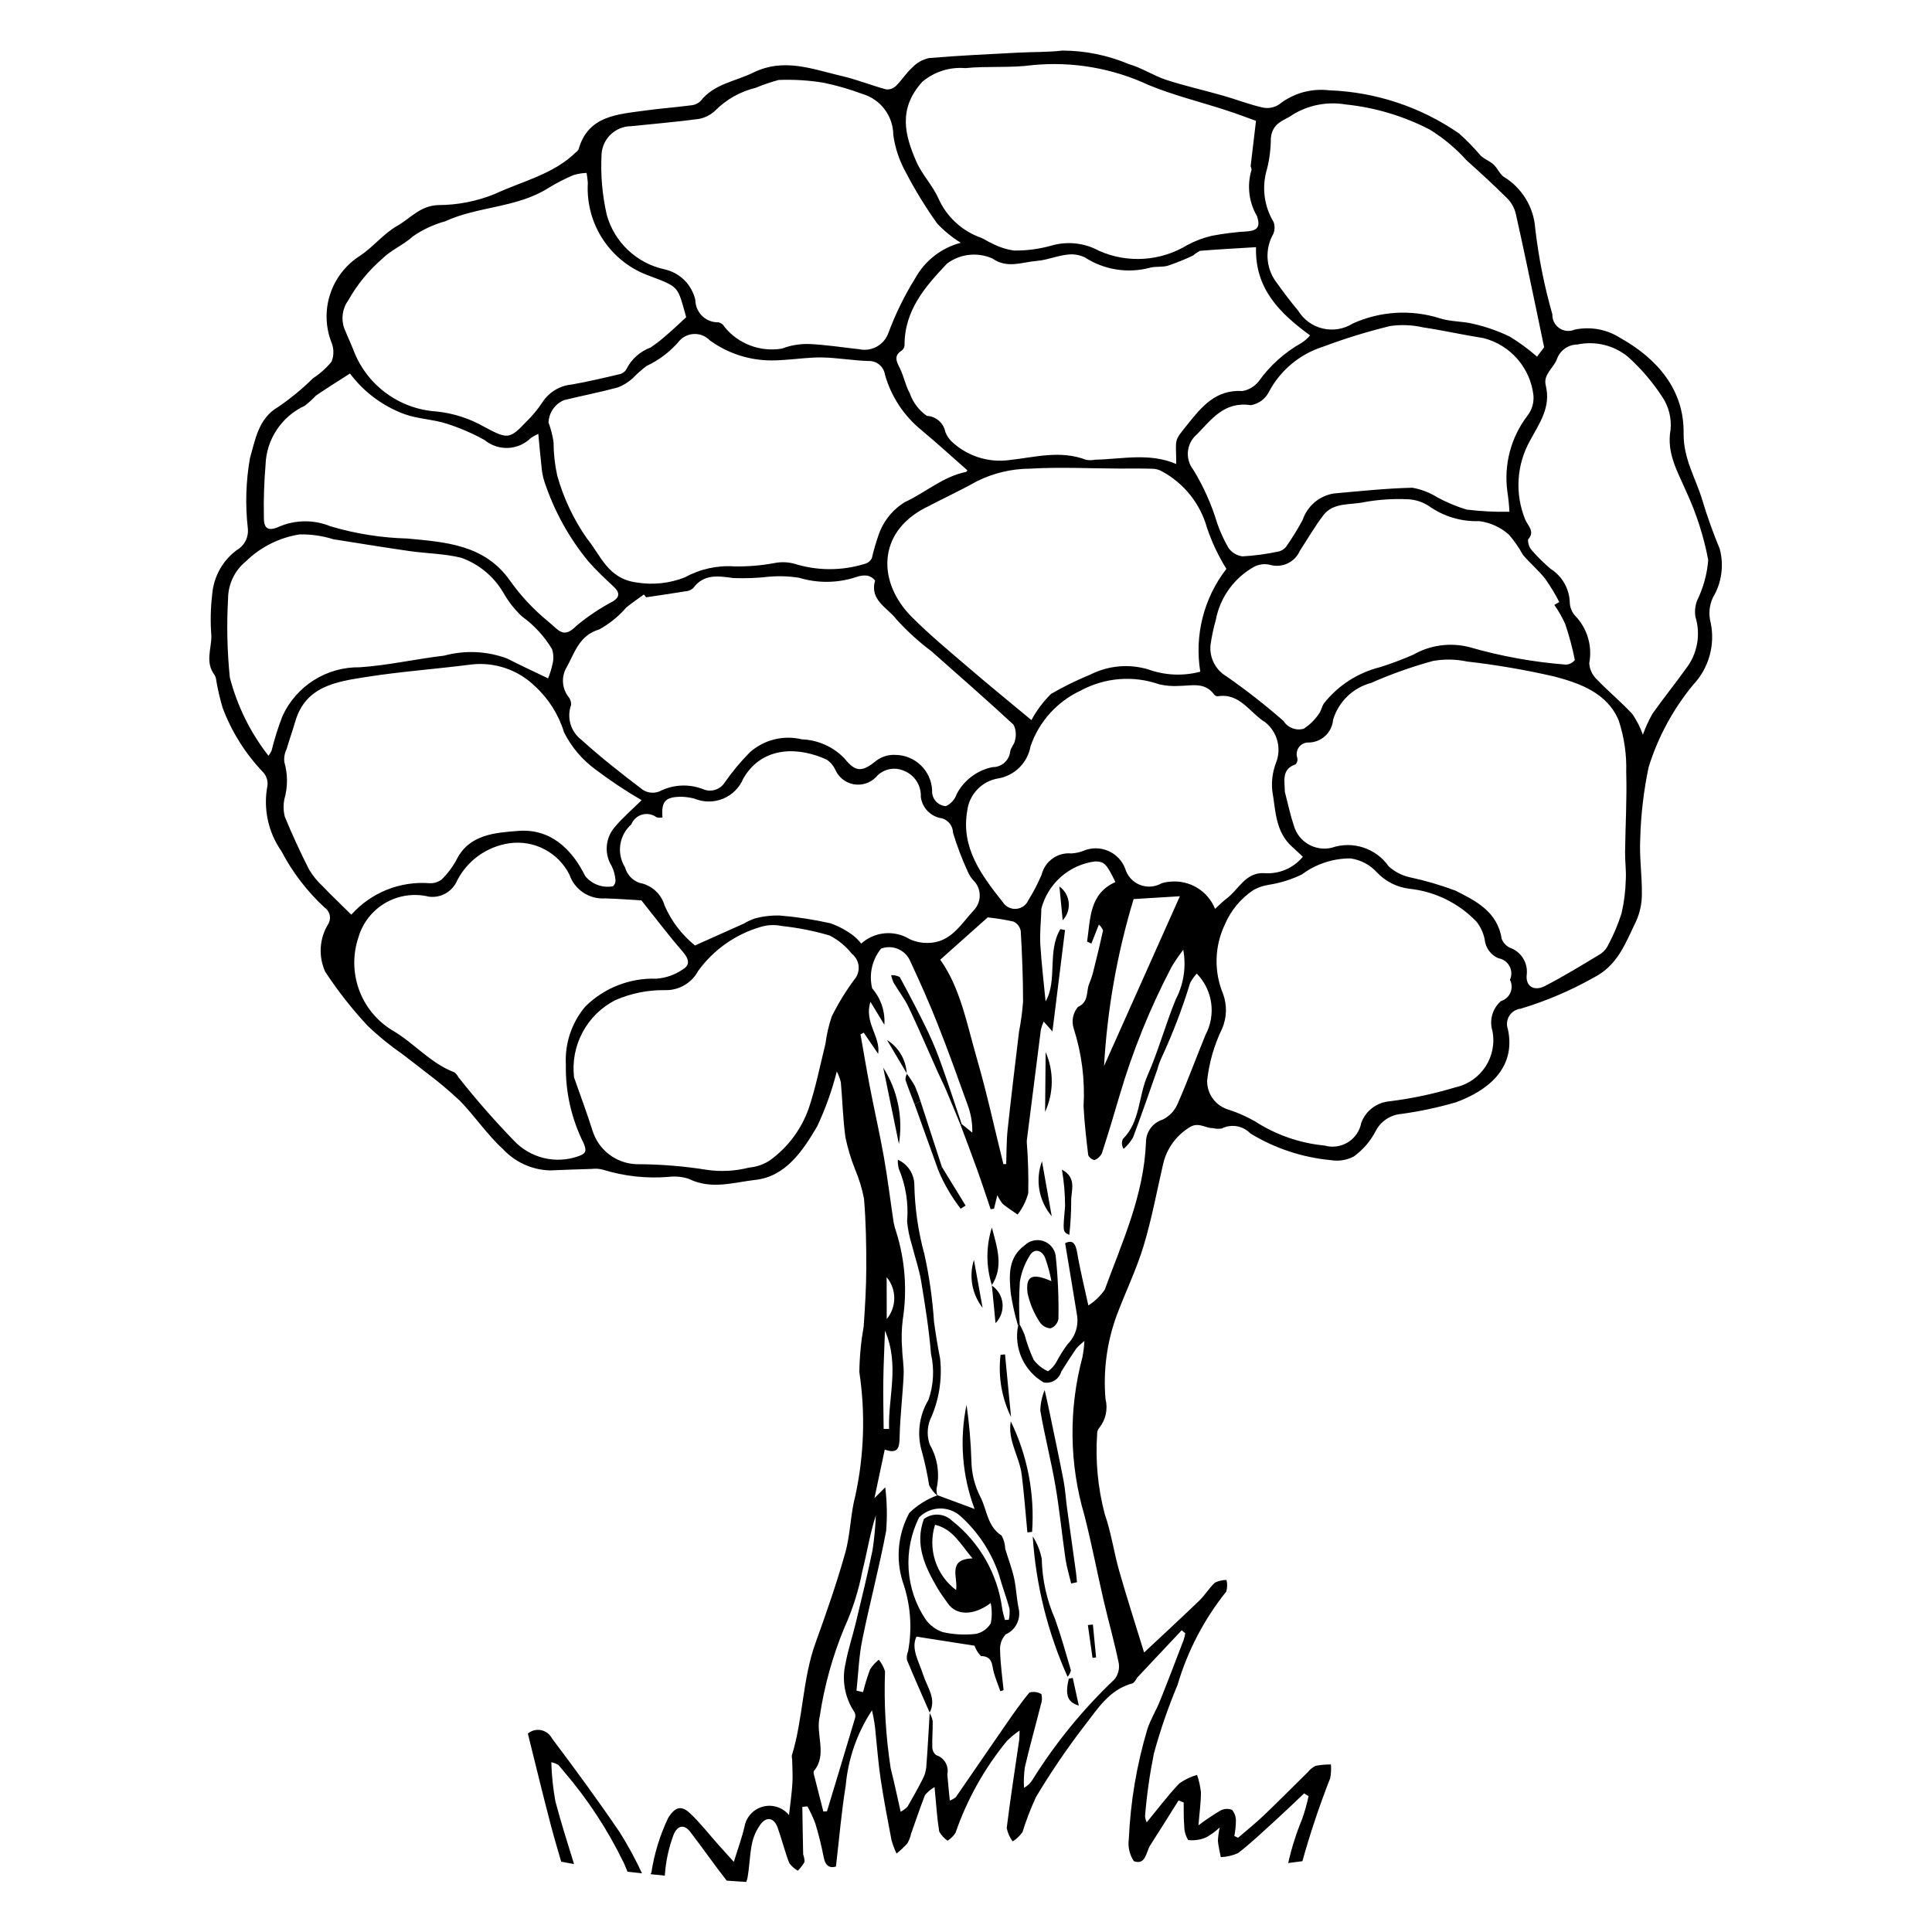 <?xml version="1.0" encoding="UTF-8"?>
<!-- The Best Svg Icon site in the world: iconSvg.co, Visit us! https://iconsvg.co -->
<svg fill="#000000" width="800px" height="800px" version="1.1" viewBox="144 144 512 512" xmlns="http://www.w3.org/2000/svg">
 <g>
  <path d="m291.2 621.43c-0.637-3.441-1.004-6.93-1.094-10.426 0.629 0.148 1.238 0.379 1.812 0.684 0.562 0.566 1.027 1.227 1.559 1.828v-0.004c6.234 7.269 11.516 15.309 15.707 23.922 0.422 0.84 0.742 1.73 1.109 2.594 1.273 0.156 2.559 0.285 3.84 0.426h0.004c-1.727-3.734-3.691-7.359-5.883-10.844-5.758-8.477-11.828-16.758-18-24.953-0.586-1.117-1.645-1.906-2.883-2.148-1.238-0.242-2.519 0.09-3.484 0.902 2.012 8.062 3.969 16.215 6.102 24.328 0.848 3.223 1.797 6.426 2.738 9.625 1.141 0.203 2.254 0.449 3.402 0.637-1.711-5.504-3.453-11.008-4.93-16.57z"/>
  <path d="m230.08 384.55c1.402 0.988 1.789 2.898 0.883 4.356-2.34 3.824-2.625 8.562-0.766 12.645 3.328 5.051 7.07 9.82 11.188 14.25 2.914 2.789 6.043 5.34 9.363 7.633 1.945 1.539 3.957 2.996 5.887 4.559 3.246 2.41 6.348 5.004 9.289 7.773 3.977 4.09 7.191 8.965 11.387 12.777v0.004c3.227 3.465 7.703 5.488 12.434 5.625 3.684-0.148 7.371-0.293 11.059-0.395 1.004-0.125 2.019-0.055 2.996 0.207 5.613 1.738 11.508 2.383 17.367 1.906 1.797-0.223 3.625-0.051 5.352 0.504 5.977 2.981 11.965 0.926 17.637 0.293 8.121-0.902 12.602-7.754 16.387-14.152v-0.004c2.207-4.684 3.953-9.57 5.215-14.59 0.477 0.914 0.84 1.883 1.074 2.883 0.445 4.871 0.547 9.77 1.219 14.609 0.594 2.816 1.422 5.578 2.473 8.262 1.094 2.555 1.914 5.219 2.445 7.949 0.516 6.106 0.621 12.242 0.605 18.352-0.012 5.184-0.332 10.363-0.691 15.527v0.004c-0.707 3.992-1.09 8.031-1.148 12.086 1.629 10.871 1.273 21.949-1.043 32.699-1.328 4.945-1.309 10.297-2.695 15.219-2.266 8.051-5.016 15.961-7.859 23.812-3.496 9.645-3.281 20.16-6.301 29.898h0.004c-0.016 0.336 0.016 0.676 0.09 1.004 0.039 2.117 0.195 4.246 0.066 6.348-0.168 2.703-0.562 5.383-0.902 8.43l0.004 0.004c-1.645-2.027-4.316-2.91-6.848-2.269-2.527 0.641-4.453 2.695-4.934 5.258-0.656 2.898-1.703 5.691-2.84 9.402-1.758-1.949-2.934-3.238-4.094-4.539-2.516-2.816-4.84-5.836-7.586-8.402-2.41-2.25-4.055-1.395-5.734 1.309-2.172 4.574-3.668 9.438-4.434 14.445-0.059 0.156-0.133 0.309-0.211 0.453 1.254 0.133 2.512 0.254 3.769 0.379 0.234-3.66 1-7.266 2.273-10.707 1.016-2.613 2.84-3.012 4.461-0.902 3.277 4.269 6.348 8.695 9.664 12.934 1.727 0.109 3.445 0.25 5.176 0.344v-0.004c0.152-0.387 0.273-0.789 0.355-1.195 0.527-2.945 0.559-6 1.164-8.922 0.383-1.852 1.156-3.602 2.266-5.133 1.625-2.172 3.606-1.746 4.531 0.844 1.109 3.098 1.898 6.301 3.066 9.375l0.004 0.004c0.609 0.84 1.387 1.543 2.285 2.062 0.699-0.703 1.301-1.496 1.797-2.356-0.027-0.672-0.152-1.34-0.375-1.973-0.105-4.199-0.156-8.402-0.223-12.602l1.344-0.121c0.812 1.461 1.516 2.977 2.102 4.539 0.895 2.938 1.633 5.922 2.215 8.938 0.469 2.469 1.754 2.914 3.246 2.469 0.871-7.398 1.457-14.488 2.59-21.469 0.637-7.117 3.027-13.965 6.957-19.93 0.504 2.086 0.836 4.211 0.992 6.352 0.422 4 0.723 8.016 1.328 11.996 0.812 5.352 1.82 10.68 2.848 16.004v-0.004c0.344 1.238 0.793 2.445 1.344 3.606 1.02-0.82 1.98-1.719 2.863-2.688 0.449-0.77 0.77-1.602 0.957-2.473 1.227-3.453 2.391-6.93 3.719-10.344v0.004c0.715-0.848 1.574-1.566 2.535-2.125 0.441 4.598 0.652 8.203 1.227 11.762 0.535 0.984 1.297 1.824 2.219 2.457 0.848-0.531 1.566-1.242 2.106-2.086 3.059-8.855 7.668-17.098 13.617-24.34 1.031-1.027 2.16-1.957 3.371-2.766-0.062 1.477-0.043 2.023-0.117 2.555-1.125 7.75-2.344 15.488-3.301 23.266v-0.004c0.25 1.297 0.793 2.516 1.582 3.566 1.012-0.641 1.887-1.469 2.586-2.438 0.988-3.184 2.191-6.297 3.59-9.324 3.875-6.477 8.117-12.727 12.711-18.719 3.551-4.531 6.691-9.84 12.996-11.441 0.445-0.406 0.809-0.898 1.066-1.441 3.934-4.207 7.879-8.406 11.836-12.59l0.957 0.777c-0.109 0.613-0.258 1.215-0.445 1.809-2.07 5.387-4.117 10.785-6.266 16.137-1.035 2.57-2.543 4.961-3.375 7.594-2.809 9.43-4.445 19.168-4.879 28.996-0.297 2.059 0.18 4.152 1.34 5.879 3.191 1.121 3.203-2.445 4.359-4.25 2.527-3.93 4.992-7.898 7.484-11.855l1.359 0.559c0.035 2.051-0.051 4.109 0.145 6.152l0.004-0.004c-0.027 1.34 0.336 2.66 1.047 3.797 1.617 0.18 3.25-0.062 4.746-0.703 1.309-0.727 2.523-1.613 3.617-2.641-0.277 1.172-0.441 2.367-0.496 3.566 0.129 1.438 0.496 2.867 0.762 4.297v0.004c1.59-0.051 3.152-0.414 4.602-1.074 3.504-2.723 6.734-5.801 10.023-8.793 2.531-2.305 4.988-4.684 7.477-7.031l1.168 0.746h-0.004c-0.441 2.074-1.02 4.121-1.727 6.121-1.551 3.754-2.777 7.637-3.668 11.602 1.254-0.168 2.508-0.316 3.762-0.492 2.078-7.445 4.535-14.777 7.359-21.973 0.242-1.203 0.309-2.438 0.191-3.66-1.348-0.012-2.691 0.109-4.016 0.352-0.805 0.379-1.512 0.941-2.059 1.645-3.898 3.816-7.727 7.707-11.676 11.473-2.188 2.086-4.559 3.977-6.844 5.953l-0.992-0.469c0.254-1.297 0.391-2.617 0.414-3.938 0.047-1.09-0.32-2.156-1.027-2.988-1.008-0.391-2.133-0.32-3.082 0.195-2.008 1.191-3.953 2.496-5.816 3.902 0.293-3.582 0.676-6.184 0.656-8.793-0.172-1.555-0.516-3.086-1.023-4.566-1.691 0.477-3.289 1.246-4.715 2.269-3.012 3.164-5.648 6.688-8.633 10.305v0.004c-0.23-0.508-0.379-1.047-0.438-1.602 0.449-5.586 1.234-11.141 2.344-16.637 1.695-6.191 3.789-12.266 6.269-18.188 2.656-9.008 7.043-17.41 12.914-24.738 0.289-1 0.309-2.062 0.055-3.074-1.059 0.004-2.106 0.246-3.062 0.711-1.535 1.395-2.609 3.285-4.109 4.731-4.984 4.797-10.074 9.484-14.66 13.777-2.156-7.027-4.492-14.246-6.574-21.527-1.441-5.043-2.144-10.301-3.883-15.234l0.004-0.004c-1.812-6.922-2.481-14.094-1.984-21.23-0.012-0.566 0.188-1.117 0.559-1.547 1.719-2.141 2.332-4.961 1.652-7.621-0.645-7.512 0.367-15.074 2.957-22.152 2.312-6.172 5.223-12.129 7.133-18.426 2.168-7.156 3.527-14.582 5.219-21.895h0.004c0.941-3.906 3.375-7.285 6.777-9.422 2.465-1.727 4.297 0.148 6.398 0.102 0.754 0.191 1.543 0.223 2.312 0.094 2.543-1.277 5.625-0.746 7.594 1.312 6.465 3.941 13.746 6.359 21.285 7.07 2.082 0.348 4.219 0.016 6.098-0.949 2.43-1.746 4.41-4.039 5.785-6.695 1.309-2.598 3.871-4.336 6.769-4.59 4.894-0.668 9.73-1.695 14.473-3.074 8.125-2.941 16.082-8.801 13.844-19.348h0.004c-0.441-1.18-0.316-2.492 0.344-3.562 0.66-1.07 1.773-1.777 3.023-1.914 6.715-2.019 13.184-4.769 19.293-8.207 6.508-3.281 8.527-9.289 11.297-14.969v-0.004c1.012-2.238 1.535-4.668 1.531-7.125 0.074-4.914-0.691-9.883-0.43-14.77v0.004c0.168-6.363 0.91-12.695 2.219-18.922 2.469-7.961 6.469-15.367 11.77-21.801 4.16-4.391 5.91-10.535 4.688-16.461-0.605-2.223-0.402-4.586 0.57-6.676 2.332-3.887 2.988-8.555 1.82-12.934-1.746-4.195-3.277-8.48-4.59-12.832-1.738-5.883-5.074-10.98-4.981-17.828 0.152-11.336-6.801-19.652-16.816-25.254-3.582-2.285-7.918-3.066-12.074-2.176-1.332 0.57-2.863 0.418-4.055-0.402-1.195-0.816-1.887-2.191-1.832-3.641-2.129-7.438-3.648-15.039-4.543-22.723-0.379-5.711-3.543-10.875-8.457-13.812-1.051-0.816-1.594-2.269-2.59-3.191-0.996-0.922-2.414-1.395-3.394-2.328-1.781-2.098-3.703-4.074-5.758-5.906-10.145-7.016-22.086-10.98-34.41-11.426-4.738-0.57-9.512 0.77-13.258 3.727-1.289 0.863-2.875 1.164-4.391 0.832-3.531-0.793-6.949-2.141-10.449-3.141-5.016-1.434-10.113-2.562-15.07-4.18-3.406-1.109-6.527-3.238-9.957-4.188l0.004-0.004c-5.559-2.34-11.523-3.555-17.555-3.578-3.902 0.457-7.887 0.34-11.828 0.551-7.863 0.422-15.738 0.766-23.574 1.441-1.688 0.375-3.227 1.246-4.414 2.508-1.609 1.449-2.785 3.371-4.336 4.894l-0.004-0.004c-0.691 0.668-1.645 0.992-2.598 0.891-3.918-1.055-7.727-2.606-11.664-3.519-7.793-1.801-15.348-4.945-23.559-0.91-4.773 2.344-10.395 2.965-13.953 7.543-0.723 0.676-1.66 1.074-2.648 1.133-3.969 0.52-7.981 0.805-11.941 1.355-7.332 1.027-15.188 1.285-17.723 10.301v0.004c-0.164 0.293-0.395 0.543-0.672 0.73-5.953 5.871-14.191 7.672-21.469 11.062l-0.004 0.004c-4.793 1.953-9.918 2.961-15.094 2.965-4.758 0.184-7.344 3.531-10.797 5.488-3.629 2.059-6.356 5.598-9.859 7.934-3.742 2.359-6.547 5.949-7.93 10.152-1.383 4.199-1.258 8.754 0.355 12.875 0.656 1.621 0.656 3.434 0 5.059-1.398 1.695-3.047 3.172-4.891 4.371-2.828 2.797-5.902 5.332-9.188 7.578-5.352 3.055-6.148 8.883-7.531 13.574-1.082 6.133-1.277 12.387-0.578 18.574 0.285 2.344-0.859 4.629-2.906 5.809-3.769 2.785-6.152 7.066-6.527 11.738-0.438 3.648-0.512 7.332-0.223 10.996 0.043 3.477-1.723 7.047 0.883 10.422v-0.004c0.254 0.508 0.406 1.059 0.449 1.625 0.418 2.383 0.973 4.742 1.664 7.062 2.398 6.383 6.074 12.211 10.797 17.129 0.809 0.934 1.203 2.156 1.09 3.387-1.195 6.074 0.133 12.371 3.68 17.441 2.938 5.625 6.828 10.695 11.496 14.992zm67.223 65.852c-2.957 1.059-6.164 1.227-9.215 0.48-3.055-0.746-5.82-2.371-7.961-4.672-5.156-5.328-10.039-10.91-14.633-16.73-0.258-0.496-0.613-0.938-1.043-1.293-6.43-2.41-10.832-7.918-16.621-11.219-4.035-2.496-7.109-6.289-8.711-10.758-1.605-4.469-1.645-9.348-0.117-13.844 1.129-3.844 3.699-7.106 7.168-9.109 3.473-2 7.582-2.586 11.477-1.637 3.199 0.426 6.285-1.344 7.523-4.32 2.758-5.32 7.914-8.984 13.848-9.832 3.176-0.449 6.41 0.105 9.258 1.59 2.844 1.48 5.152 3.816 6.606 6.676 1.363 4.047 5.293 6.66 9.555 6.348 3.477 0.109 6.953 0.375 9.539 0.52 3.949 4.949 7.273 9.367 10.895 13.527 1.625 1.867 2.176 3.539 0.094 4.754v0.004c-2.07 1.438-4.488 2.289-7.004 2.473-7.043-0.242-13.871 2.438-18.871 7.402-3.602 4.289-5.438 9.789-5.133 15.383-0.137 7.238 1.488 14.402 4.734 20.871 0.812 2.016 0.629 2.66-1.387 3.387zm-2.625-121.7c-1.711-2.172-1.973-5.148-0.668-7.586 2.266-3.938 3.324-8.68 8.789-10.312 2.719-1.492 5.148-3.461 7.172-5.812 1.492-1.215 3.098-2.297 4.648-3.438l0.621 0.734c3.449-0.52 6.906-1.008 10.348-1.578 0.781-0.039 1.527-0.336 2.117-0.852 2.777-3.797 6.535-3.231 10.633-2.676v0.004c3.156 0.121 6.316 0.004 9.453-0.352 2.66-0.234 5.34-0.141 7.977 0.281 4.945 1.496 10.23 1.43 15.137-0.188 0.953-0.371 1.984-0.5 3-0.371 0.797 0.191 1.508 0.652 2.008 1.305-1.539 5.184 3.336 7.211 5.613 10.23 2.836 3.137 5.965 5.996 9.352 8.527 7.277 6.453 14.613 12.844 21.742 19.453 0.613 1.277 0.746 2.734 0.371 4.102-0.129 1.062-1.191 1.992-1.285 3.051v-0.004c-0.289 2.356-2.309 4.109-4.68 4.074-4.066 0.832-7.543 3.441-9.477 7.113-0.48 1.426-1.52 2.594-2.883 3.231-1.035-0.07-2.004-0.547-2.688-1.328-0.684-0.781-1.027-1.805-0.953-2.84-0.227-5.289-4.602-9.453-9.898-9.418-1.73-0.07-3.434 0.457-4.828 1.488-3.812 3.066-5.469 3.219-8.531-0.578-2.969-3.07-7.008-4.871-11.273-5.031-4.875-1.188-10.02 0.098-13.77 3.43-2.477 2.5-4.731 5.215-6.734 8.105-1.227 1.832-3.578 2.543-5.613 1.691-3.801-1.5-8.07-1.281-11.695 0.605-1.43 0.543-3.031 0.379-4.316-0.445-5.566-4.231-11.102-8.547-16.273-13.246-2.844-2.144-3.961-5.891-2.75-9.242 0.055-0.77-0.184-1.531-0.664-2.129zm248.79-54.426c0.273 1.77 0.457 3.555 0.543 5.344-3.793 0.074-7.582-0.121-11.348-0.574-2.719-0.824-5.344-1.93-7.832-3.293-2.004-1.242-4.227-2.09-6.547-2.5-6.949 0.164-13.867 0.906-20.785 1.52-3.832 0.602-7.016 3.281-8.258 6.957-1.328 2.481-2.805 4.875-4.422 7.176-0.527 0.664-1.277 1.117-2.113 1.273-3.106 0.664-6.258 1.086-9.43 1.262-1.504-0.191-2.859-1.012-3.727-2.254-1.191-2.07-2.188-4.246-2.973-6.5-1.492-4.981-3.621-9.75-6.332-14.188-2.277-2.883-1.848-7.055 0.973-9.41 3.883-3.984 7.234-8.766 14.246-7.715h-0.004c2.062-0.324 3.84-1.617 4.789-3.473 3.016-5.731 8.168-10.047 14.34-12.008 5.828-2.191 11.785-4.027 17.836-5.496 2.898-0.41 5.844-0.289 8.695 0.359 5.352 0.797 10.652 2.012 16 2.84 3.492 0.883 6.629 2.812 8.996 5.523 2.371 2.711 3.856 6.078 4.262 9.656 0.172 1.922-0.391 3.836-1.57 5.359-4.394 5.734-6.316 12.984-5.34 20.141zm15.316 35.043c1.059 3.137 1.922 6.34 2.57 9.586-0.57 0.723-1.422 1.168-2.34 1.227-8.68-0.668-17.27-2.227-25.633-4.644-5.047-1.281-10.395-0.551-14.914 2.039-2.836 1.238-5.731 2.328-8.68 3.262-5.887 1.453-11.121 4.812-14.891 9.559-0.621 0.859-0.766 2.09-1.434 2.894-1.051 1.551-2.402 2.871-3.977 3.883-2.043 0.574-4.219-0.266-5.344-2.066-4.82-4.219-9.871-8.168-15.129-11.832-2.894-1.707-4.539-4.934-4.219-8.281 0.312-2.258 0.785-4.488 1.41-6.68 1.148-6.035 4.941-11.234 10.336-14.172 1.211-0.559 2.57-0.719 3.879-0.449 3.234 1.004 6.703-0.582 8.059-3.688 2.059-3.148 3.949-6.434 6.223-9.414 2.644-3.469 7.125-2.676 10.809-3.469v-0.004c3.871-0.695 7.812-0.949 11.742-0.758 1.91 0.113 3.754 0.715 5.359 1.746 3.883 2.785 8.574 4.207 13.352 4.043 2.949 0.359 5.719 1.617 7.93 3.606 1.414 1.625 2.644 3.398 3.668 5.289 1.855 2.231 4.144 4.109 5.938 6.383 1.379 1.973 2.625 4.035 3.731 6.172l-1.316 0.758v0.004c1.113 1.574 2.07 3.254 2.871 5.008zm-104.68 68.336c-0.773 0.047-1.539 0.191-2.277 0.426-1.758 1.012-3.883 1.164-5.762 0.406-1.883-0.758-3.309-2.34-3.875-4.289-0.801-2.106-2.418-3.801-4.484-4.695-2.07-0.898-4.41-0.922-6.496-0.07-1.039 0.426-2.141 0.672-3.262 0.734-3.656-0.344-7.016 2.039-7.898 5.602-1 2.352-2.176 4.621-3.523 6.793-0.566 1.293-1.797 2.176-3.203 2.293-1.406 0.117-2.766-0.547-3.535-1.73-5.648-7.129-11.195-14.449-9.457-24.293v-0.004c0.531-4.269 3.762-7.707 7.992-8.5 4.461-0.672 7.992-4.117 8.777-8.559 2.25-6.551 7.082-11.895 13.371-14.797 6.363-3.426 13.871-4.019 20.695-1.633 1.762 0.406 3.57 0.555 5.375 0.434 3.281-0.035 6.742-1.121 9.262 2.332 0.223 0.266 0.559 0.418 0.906 0.414 5.902-0.969 8.551 4.473 12.648 6.93v0.004c3.164 2.566 4.297 6.883 2.805 10.672-0.914 2.371-1.254 4.926-0.996 7.457 0.918 5.168 0.75 10.832 5.309 14.867 0.934 0.828 1.824 1.703 2.789 2.609v-0.004c-2.535 3.066-6.414 4.688-10.375 4.332-4.859-0.18-6.652 4.383-9.859 6.766-0.961 0.715-1.801 1.594-3.027 2.699-1.926-4.777-6.773-7.707-11.898-7.195zm2.578 3.856c-7.019 15.711-13.875 31.062-20.102 44.996h0.004c0.848-15.008 3.477-29.859 7.836-44.242zm-41.559 27.887c-0.195 2.68-0.555 5.348-1.066 7.984-1.043 8.691-2.109 17.379-3.035 26.082-0.316 2.977-0.258 6.008-0.367 9.012l-0.746 0.035c-2.32-9.355-4.359-18.785-7.047-28.051-2.652-9.145-4.356-18.668-9.688-26.129 4.156-3.703 8.047-7.172 12.578-11.215v0.004c2.297 0.234 4.582 0.602 6.836 1.105 1.008 0.48 1.723 1.418 1.922 2.516 0.355 6.215 0.617 12.441 0.613 18.656zm48.738-125.55c1.289 3.824 3.016 7.481 5.148 10.906-5.992 7.727-8.5 17.602-6.922 27.25-4.543 1.207-9.344 0.996-13.766-0.598-5.109-1.535-10.613-1.047-15.371 1.371-3.582 1.461-7.059 3.168-10.406 5.109-2.074 2.043-3.828 4.383-5.203 6.949-5.965-4.965-11.273-9.27-16.453-13.723-5.16-4.434-10.434-8.781-15.234-13.586-9.203-9.219-9.094-22.281 3.293-28.809 4.621-2.434 9.383-4.629 13.93-7.168l0.004-0.004c4.367-2.176 9.172-3.32 14.051-3.344 7.832-0.461 15.742-0.059 23.617-0.027 2.91 0.012 5.82-0.051 8.73 0.047h0.004c0.977-0.008 1.938 0.254 2.773 0.762 5.773 3.164 10.031 8.523 11.805 14.863zm-63.785-14.805c-6.164 1.238-10.773 5.473-16.262 8.012-3.273 2-5.742 5.078-6.977 8.707-0.707 2.023-1.305 4.078-1.789 6.164-0.391 0.762-1.094 1.316-1.926 1.516-6.082 1.875-12.59 1.852-18.66-0.066-1.629-0.426-3.332-0.492-4.988-0.203-3.586 0.684-7.234 0.992-10.887 0.926-4.547-0.305-9.09 0.703-13.082 2.906-4.062 1.598-8.48 2.066-12.785 1.359-7.719-1.031-9.473-7.203-13.254-11.773-3.516-5.059-6.152-10.672-7.805-16.605-0.637-2.894-0.957-5.848-0.961-8.812-0.266-1.781-0.715-3.527-1.336-5.219 0.102-2.613 1.719-4.93 4.141-5.926 4.731-1.16 9.531-2.082 14.23-3.356 1.469-0.562 2.82-1.402 3.981-2.469 1.125-1.176 2.348-2.258 3.652-3.227 3.387-1.59 6.387-3.902 8.781-6.773 1.043-1.09 2.484-1.703 3.992-1.699 1.508 0.004 2.945 0.621 3.984 1.711 4.738 3.43 10.434 5.285 16.281 5.297 1.215 0.016 2.426-0.07 3.633-0.148 3.34-0.223 6.672-0.707 10.016-0.633 4.047 0.09 8.098 0.832 12.145 0.941v-0.004c2.141-0.074 4 1.473 4.316 3.594 1.648 5.832 5.07 11.012 9.789 14.812 4.086 3.418 8.027 7.016 12.051 10.555h0.004c-0.047 0.168-0.148 0.312-0.285 0.414zm-82.094 91.539c0.52 0.137 1.062 0.148 1.586 0.039-0.355-4.273 0.742-5.465 5.059-5.473 1.137 0.039 2.269 0.203 3.371 0.484 2.438 1.027 5.188 1.035 7.633 0.023 2.445-1.008 4.383-2.957 5.383-5.406 5.234-8.922 15.184-8.176 22.121-4.906h0.004c0.93 0.637 1.676 1.504 2.168 2.516 0.848 2.055 2.676 3.547 4.859 3.965 2.184 0.422 4.43-0.289 5.977-1.887 1.812-2.113 4.785-2.801 7.34-1.703 2.859 1.094 4.691 3.902 4.543 6.961 0.375 2.949 2.684 5.277 5.629 5.672 1.707 0.508 2.883 2.062 2.91 3.84 1.066 3.519 2.375 6.957 3.914 10.293 0.348 0.812 0.82 1.566 1.402 2.231 2.246 2.129 2.352 5.668 0.246 7.93-3.426 3.668-6.133 8.691-12.219 8.727-1.656 0.027-3.297-0.309-4.809-0.988-4.07-2.512-9.309-2.043-12.871 1.152-0.625-0.789-1.336-1.504-2.121-2.137-1.844-1.383-3.887-2.481-6.062-3.246-4.422-0.984-8.906-1.672-13.422-2.051-2.176-0.059-4.348 0.191-6.449 0.742-1.059 0.352-2.07 0.816-3.023 1.391-4.078 1.832-8.16 3.652-12.973 5.805l-0.004 0.004c-3.496-2.832-6.258-6.461-8.051-10.586-0.891-3.113-3.481-5.445-6.672-6.012-1.867-0.664-3.293-2.203-3.816-4.117-2.293-3.691-1.586-8.492 1.668-11.367 0.5-1.27 1.562-2.231 2.871-2.602 1.312-0.371 2.719-0.109 3.809 0.707zm52.391 43.055v0.004c-2.273 3.066-4.269 6.332-5.961 9.758-0.785 2.32-1.336 4.715-1.648 7.148-1.41 5.731-2.562 11.559-4.422 17.125-1.941 5.547-5.531 10.371-10.289 13.82-1.656 1.09-3.559 1.75-5.535 1.926-3.637 0.934-7.418 1.141-11.137 0.609-6.207-0.996-12.48-1.5-18.77-1.504-5.394-0.211-10.066-3.824-11.621-8.996-1.488-4.703-3.231-9.332-4.859-13.996-0.488-4.113 0.293-8.281 2.242-11.938 1.945-3.66 4.965-6.637 8.652-8.531 4.141-1.812 8.621-2.723 13.141-2.668 3.672 0.133 7.102-1.836 8.844-5.07 4.066-5.625 9.887-9.73 16.547-11.676 1.828-0.562 3.769-0.648 5.641-0.246 4.289 0.457 8.531 1.297 12.668 2.512 2.285 1.18 4.293 2.832 5.887 4.852 1.027 0.805 1.676 2 1.793 3.301 0.117 1.301-0.305 2.594-1.172 3.574zm0.035 194.05v0.004c0.273 0.477 0.348 1.039 0.203 1.57-2.457 8.258-4.961 16.5-7.453 24.746l-0.969 0.059c-0.828-3.242-1.66-6.481-2.473-9.723v-0.004c-0.129-0.316-0.145-0.668-0.035-0.992 3.684-4.398 0.352-9.773 1.574-14.566h-0.004c1.211-8.059 3.406-15.941 6.531-23.469 2.164-4.781 3.758-9.797 4.746-14.953 1.234-4.856 2-9.848 3.574-14.77h0.004c-0.121 3.07-0.41 6.129-0.867 9.164-1.316 6.492-2.914 12.922-4.457 19.359-0.848 3.531-2.016 6.988-2.676 10.559h0.004c-1.094 4.469-0.262 9.195 2.297 13.02zm85.609-161.03c-0.781 1.762-2.156 3.191-3.887 4.043-2.644 0.816-4.449 3.266-4.438 6.035-0.539 13.969-6.266 26.344-10.918 39.027h0.004c-1.152 1.68-2.633 3.106-4.352 4.191-0.996-4.598-2.164-9.258-2.961-13.969-0.438-2.578-1.266-3.473-3.195-2.523 1.078 6.504 2.117 12.66 3.109 18.824v-0.004c0.555 2.898-0.375 5.883-2.473 7.957-1.117 1.508-2.113 3.102-2.984 4.766-0.547 0.945-1.285 1.766-2.172 2.402-1.535-0.676-2.863-1.742-3.852-3.098-0.98-2.156-1.785-4.387-2.402-6.672-0.379-0.91-0.805-1.805-1.273-2.672-0.141 0.129-0.281 0.262-0.422 0.391v0.004c-1.168 5.938 1.559 11.965 6.793 15.004 2.07 0.395 4.098-0.863 4.664-2.894 1.277-2.07 2.613-4.109 3.981-6.121 0.656-0.719 1.375-1.379 2.141-1.977-0.074 1.445-0.254 2.883-0.527 4.305-3.68 13.773-3.492 28.293 0.547 41.965 1.91 7.484 3.352 15.07 5.098 22.59 1.277 5.504 2.848 10.957 3.973 16.488h0.004c0.266 1.543-0.152 3.121-1.141 4.336-8.289 7.871-15.551 16.758-21.617 26.445-0.551 0.969-1.363 1.762-2.344 2.289-0.102-1.82-0.027-3.648 0.223-5.453 1.289-5.547 2.84-11.02 4.231-16.543 0.336-0.902 0.391-1.887 0.164-2.824-0.953-0.598-2.121-0.75-3.195-0.418-2.383 2.859-4.492 5.953-6.621 9.02-4.309 6.215-8.559 12.469-12.867 18.684-0.48 0.387-1.02 0.695-1.598 0.914-0.25-2.582-0.488-4.762-0.66-6.949 0.484-2.207-0.801-4.418-2.957-5.094-0.633-0.504-1.008-1.266-1.023-2.074-0.074-2.309 0.152-4.617 0.102-6.926-0.141-0.75-0.41-1.473-0.793-2.133-0.293 4.801-0.539 9.602-0.914 14.391v0.004c-0.125 1.109-0.461 2.184-0.992 3.164-1.25 2.461-2.602 4.863-3.984 7.25-0.531 0.531-1.141 0.98-1.805 1.336-0.941-4.129-1.695-7.828-2.637-11.484-1.32-8.508-1.824-17.125-1.504-25.727-0.348-1.125-0.91-2.172-1.66-3.082-0.906 0.727-1.688 1.594-2.312 2.574-0.73 1.965-1.348 3.973-1.848 6.008l-1.742-0.383c0.48-4.473 0.629-9.02 1.516-13.398 1.961-9.695 4.523-19.25 6.348-28.973h-0.004c0.309-3.836 0.227-7.695-0.242-11.516l-2.859 2.856c1.016-4.805 1.844-8.703 2.727-12.867 3.656 1.305 3.875-0.617 3.945-3.43 0.133-5.469 0.809-10.902 1.062-16.367 0.109-2.34-0.352-4.719-0.402-7.074l-0.008-0.004c-0.195-2.516-0.137-5.043 0.176-7.547 1.223-7.824 0.617-15.82-1.77-23.371-0.258-0.754-0.469-1.523-0.633-2.305-0.871-5.777-1.57-11.578-2.582-17.332-1.09-6.184-2.504-12.32-3.695-18.488-0.906-4.691-1.68-9.402-2.512-14.105l0.848-0.457c1.23 1.805 2.465 3.609 3.832 5.613 0.672-4.641-3.793-8.297-2.055-13.797l3.691 6.082h0.004c0.238-3.508-0.922-6.969-3.227-9.625-0.91-3.691-0.043-7.594 2.348-10.547 3.055-1.141 6.469 0.328 7.738 3.332 2.57 5.504 5.043 11.062 7.273 16.699 2.797 7.062 5.356 14.211 7.918 21.355l0.004 0.004c0.887 2.352 1.309 4.856 1.242 7.367-0.938-0.758-1.879-1.516-2.816-2.273-0.102 0.074-0.199 0.148-0.297 0.223 1.496 4.016 3.027 8.023 4.473 12.055 1.223 3.414 2.34 6.859 3.508 10.293l0.883-0.121 0.895-3.602 0.004 0.004c0.375 0.84 0.855 1.629 1.434 2.34 1.246 1.012 2.613 1.875 3.934 2.797 1.293-1.68 2.246-3.59 2.812-5.633 0.098-4.531-0.031-9.066-0.387-13.586-0.012-0.113-0.012-0.227 0-0.34 1.234-9.805 2.481-19.613 3.731-29.414h-0.004c0.184-0.746 0.43-1.477 0.742-2.176l2.332 2.613c1.184-9.516 2.258-18.191 3.336-26.867l-1.238-0.234c-3.562 5.961-0.684 13.512-3.91 19.156-0.453-4.719-1.082-9.879-1.398-15.051-0.18-2.93 0.156-5.875 0.258-8.812 0.008-0.227-0.023-0.457 0.004-0.68v0.004c0.852-3.281 2.664-6.231 5.203-8.473 2.543-2.238 5.699-3.664 9.059-4.094 2.434 0.039 3.043 0.637 5.371 5.481-6.941 3.078-6.598 9.707-7.504 15.781l1.148 0.512c0.613-1.57 1.23-3.144 1.973-5.039l-0.004 0.004c0.488 0.414 0.867 0.941 1.109 1.535-0.824 3.816-1.758 7.609-2.707 11.395-0.27 0.969-0.602 1.914-0.992 2.836-0.812 2.066 0.016 4.711-2.973 6.086-1.309 1.582-1.727 3.719-1.105 5.676 2.137 6.648 3.023 13.633 2.617 20.605 0.223 4.328 0.715 8.66 1.238 12.977 0.312 0.668 0.922 1.152 1.645 1.301 0.871-0.332 1.582-0.988 1.984-1.832 1.66-5.082 3.191-10.211 4.695-15.344 3.461-11.754 8.066-23.137 13.75-33.988 0.945-1.578 1.984-3.102 3.109-4.555 0.824 4.473 0.125 9.098-1.984 13.129-2.719 6.629-4.602 13.637-7.488 20.18-2.43 5.508-1.902 12.23-6.519 16.82v-0.004c-0.41 0.848-0.336 1.848 0.195 2.621 0.988-0.863 1.828-1.883 2.488-3.019 2.262-5.988 4.332-12.059 6.465-18.102l0.004 0.004c0.246-0.969 0.578-1.914 0.992-2.824 3.023-6.508 5.594-13.215 7.691-20.074 0.484-0.875 1.059-1.691 1.719-2.441 4.242 4.328 5.188 10.906 2.336 16.254-2.519 6.121-4.781 12.359-7.453 18.406zm-76.402 86.035-1.441-0.016c-0.039-4.223-0.145-8.449-0.09-12.668 0.055-4.227 0.273-8.449 0.441-13.379 3.93 9.191 0.797 17.586 1.09 26.062zm-0.648-40.234 0.004 0.004c2.68 3.211 2.691 7.879 0.02 11.098-0.008-3.801-0.012-7.18-0.02-11.102zm162.8-73.172h0.004c-2.246 1.961-3.137 5.059-2.269 7.91 1.348 6.785-2.957 13.41-9.703 14.93-5.746 1.746-11.629 2.996-17.59 3.738-3.375 0.293-6.281 2.508-7.457 5.684-0.398 2.144-1.68 4.023-3.535 5.172-1.855 1.148-4.106 1.457-6.203 0.859-6.602-0.633-12.953-2.852-18.512-6.465-2.18-1.23-4.473-2.246-6.852-3.027-3.449-0.965-5.812-4.137-5.746-7.719 0.527-4.781 1.867-9.438 3.965-13.766 1.27-2.941 1.359-6.258 0.242-9.262-2.438-5.898-2.262-12.551 0.48-18.312 1.574-3.723 4.203-6.898 7.559-9.148 1.234-0.691 2.578-1.16 3.977-1.379 3.094-0.473 6.102-1.41 8.918-2.781 3.707-2.762 8.215-4.25 12.84-4.234 2.688 0.375 5.164 1.672 6.992 3.676 2.269 2.426 5.324 3.969 8.621 4.363 6.773 0.719 13.078 3.809 17.789 8.727 1.082 1.367 1.824 2.969 2.164 4.68 0.199 2.203 1.586 4.121 3.613 5.004 1.262 0.199 2.359 0.977 2.969 2.102 0.605 1.121 0.652 2.465 0.121 3.629 0.547 1.051 0.594 2.285 0.133 3.375-0.461 1.086-1.383 1.91-2.516 2.246zm33.082-32.121c-0.074 2.988-0.449 5.957-1.121 8.871-0.895 2.824-2.043 5.566-3.43 8.184-0.445 1.023-1.168 1.906-2.082 2.543-4.867 2.949-9.734 5.922-14.789 8.539-2.898 1.5-5.219 0.066-4.82-3.07v0.004c0.34-3.148-1.555-6.113-4.559-7.121-0.965-0.496-1.711-1.328-2.102-2.34-1.082-7.16-6.832-10.039-12.238-12.75-3.926-1.473-7.957-2.652-12.055-3.531-2.098-0.457-4.035-1.457-5.629-2.894-3.375-4.828-9.535-6.844-15.113-4.941-4.383 1.043-8.809-1.555-10.039-5.887-0.973-2.918-1.594-5.945-2.371-8.922-0.039-2.902-0.953-6.008 2.867-7.305h0.004c0.395-0.449 0.559-1.062 0.438-1.652-0.352-0.973-0.191-2.062 0.43-2.891 0.625-0.832 1.621-1.293 2.656-1.227 3.363-0.086 6.117-2.695 6.387-6.047 1.453-4.777 5.266-8.469 10.09-9.758 5.316-2.34 10.797-4.281 16.395-5.816 3.004-0.531 6.078-0.473 9.059 0.164 7.773 0.883 15.496 2.211 23.121 3.973 6.828 1.801 14.086 4.414 17.051 11.719 1.438 4.394 2.106 9.008 1.965 13.629 0.211 7.039-0.215 14.07-0.301 21.109-0.031 2.469 0.328 4.965 0.188 7.418zm-18.266-137.96c0.805-2.328 2.992-3.894 5.457-3.91 4.691-0.992 9.582 0.18 13.312 3.195 3.539 3.168 6.641 6.793 9.223 10.777 1.676 2.547 2.43 5.586 2.141 8.617-1.113 6.25 1.879 11.082 4.172 16.422 2.672 5.766 4.621 11.84 5.809 18.086-0.293 3.738-1.297 7.391-2.949 10.762-0.516 1.363-0.672 2.84-0.449 4.285 1.449 4.676 0.547 9.766-2.426 13.652-2.922 4.094-6.106 8-8.992 12.121-0.992 1.758-1.828 3.598-2.5 5.5-0.688-1.941-1.629-3.789-2.793-5.488-3.023-3.254-6.484-6.102-9.547-9.32-1.117-1.109-1.789-2.594-1.875-4.168 0.859-4.5-0.496-9.141-3.648-12.465-0.945-0.988-1.484-2.297-1.512-3.668-0.129-3.602-2.019-6.906-5.062-8.844-1.746-1.484-3.387-3.09-4.906-4.809-0.738-0.812-1.133-1.887-1.094-2.988 1.992-2.109-0.145-3.727-0.746-5.273-2.797-6.836-2.309-14.574 1.324-21.004 2.441-4.582 5.566-8.73 4.106-14.617-0.695-2.801 2.125-4.617 2.957-6.863zm-76.809-50.434c0.672-2.688 1.012-5.441 1.012-8.207 0.469-4.266 3.731-4.625 5.883-6.234v-0.004c4.164-2.512 9.086-3.453 13.883-2.656 7.812 0.805 15.402 3.07 22.379 6.684 3.598 2.227 6.859 4.953 9.688 8.098 3.644 3.273 7.266 6.586 10.738 10.039v-0.004c1.109 1.098 1.906 2.473 2.301 3.981 1.996 8.816 3.805 17.668 5.672 26.508 0.562 2.664 1.105 5.328 1.879 9.047l-1.879 2.488c-2.262-1.977-4.688-3.762-7.25-5.328-3.043-1.457-6.234-2.574-9.52-3.336-2.941-0.75-6.117-0.566-8.984-1.492h0.004c-7.606-2.41-15.832-1.914-23.094 1.387-2.367 1.484-5.227 1.957-7.941 1.316-2.715-0.641-5.062-2.34-6.516-4.723-2.141-2.535-4.121-5.211-6.047-7.906h-0.004c-2.562-3.695-2.773-8.531-0.543-12.438 0.414-1 0.449-2.121 0.09-3.144-2.562-4.227-3.199-9.352-1.75-14.074zm11.41 44.109v-0.004c-0.648 0.789-1.422 1.465-2.289 2.008-4.477 2.519-8.344 5.992-11.324 10.172-1.07 1.352-2.598 2.266-4.293 2.566-7.129-0.438-10.875 4.238-14.582 8.863-3.773 4.715-3.016 3.453-2.977 10.477-7.148-3.059-14.344-1.281-21.527-1.137v0.004c-0.777 0.148-1.578 0.156-2.359 0.027-6.918-2.644-13.609-0.652-20.395 0.066l0.004 0.004c-5.672 0.75-11.371-1.141-15.465-5.133-0.609-0.68-1.102-1.457-1.449-2.297-0.438-2.394-2.469-4.172-4.902-4.289-2.109-1.477-3.699-3.582-4.539-6.019-1.098-1.961-1.516-4.277-2.484-6.32-0.871-1.84-1.984-3.488 0.34-4.957 0.438-0.312 0.719-0.797 0.766-1.332-0.059-9.352 5.5-15.648 11.309-21.777l0.004 0.004c3.465-2.547 8.023-3.051 11.961-1.316 3.969 2.793 7.891 0.949 11.789 0.648 2.644-0.203 5.18-1.316 7.828-1.625h-0.004c1.668-0.277 3.383-0.035 4.906 0.699 5.125 3.324 11.418 4.312 17.316 2.719 1.504-0.391 3.227-0.078 4.699-0.527 2.277-0.766 4.504-1.668 6.672-2.699 0.559-0.492 1.18-0.91 1.844-1.242 4.856-0.398 9.727-0.652 14.828-0.965-0.336 10.969 6.242 17.484 14.324 23.379zm-102.79-67.18c3.168-2.684 7.277-4 11.414-3.648 5.883-0.59 11.941 0 17.777-0.793v-0.004c10.602-1.035 21.285 0.805 30.93 5.328 6.613 2.699 13.602 4.414 20.402 6.629 2.918 0.949 5.793 2.051 7.938 2.812-0.535 4.453-0.996 8.215-1.422 11.98 0.109 0.312 0.191 0.633 0.254 0.961-1.27 4.121-0.754 8.586 1.422 12.309 0.918 2.617 0.285 3.812-2.481 4.039v-0.004c-3.188 0.191-6.359 0.586-9.496 1.176-2.242 0.531-4.41 1.348-6.445 2.434-7.078 4.324-15.824 4.91-23.414 1.559-3.883-2.129-8.449-2.621-12.695-1.375-3.219 0.898-6.547 1.336-9.891 1.289-2.062-0.305-4.055-0.965-5.894-1.945-0.953-0.367-1.797-1.027-2.742-1.422-5.031-1.75-9.121-5.488-11.316-10.344-1.508-3.481-4.402-6.406-5.91-9.887-3.027-7.008-4.894-13.871 1.57-21.094zm-84.969 19.148-0.004 0.004c0.258-4.141 3.668-7.375 7.812-7.41 6.008-0.637 12.035-1.121 18.012-1.93l0.004-0.004c1.59-0.312 3.062-1.059 4.25-2.16 2.949-2.988 6.676-5.094 10.758-6.078 1.984-0.824 4.019-1.52 6.094-2.082 3.996-0.156 7.996 0.09 11.938 0.738 3.469 0.723 6.875 1.707 10.188 2.945 4.856 1.395 8.215 5.816 8.254 10.867 0.469 3.434 1.566 6.754 3.242 9.789 2.477 4.773 5.285 9.359 8.414 13.734 1.844 1.949 3.934 3.656 6.219 5.07-5.144 1.359-9.504 4.762-12.07 9.418-2.84 4.578-5.219 9.426-7.098 14.473-1.125 3.172-4.418 5.023-7.711 4.328-4.496-0.492-8.988-1.211-13.488-1.395-2.402-0.039-4.793 0.375-7.039 1.23-2.82 0.469-5.719 0.184-8.395-0.832-2.672-1.016-5.031-2.723-6.824-4.949-0.32-0.598-0.879-1.031-1.539-1.188-1.605 0.055-3.164-0.539-4.324-1.648s-1.824-2.641-1.844-4.246c-0.918-4.117-4.16-7.312-8.289-8.176-3.594-0.801-6.906-2.559-9.578-5.094-2.676-2.535-4.609-5.746-5.602-9.293-1.211-5.277-1.676-10.703-1.383-16.109zm-67.113 38.727c2.324-4.152 5.363-7.871 8.969-10.98 2.356-2.367 5.719-3.719 8.191-5.992h0.004c2.582-1.781 5.441-3.113 8.465-3.945 8.773-4.027 19.039-3.562 27.305-8.793h0.004c2.156-1.328 4.414-2.488 6.746-3.477 1.125-0.336 2.289-0.523 3.461-0.566 0.109 0.922 0.301 1.844 0.324 2.766l-0.004 0.004c-0.293 5.34 1.164 10.633 4.148 15.07 2.984 4.438 7.34 7.781 12.398 9.523 7.824 2.949 7.227 2.738 9.527 10.879-1.867 1.711-3.309 3.102-4.832 4.402v-0.004c-1.441 1.309-2.969 2.519-4.574 3.617-2.789 1.027-5.082 3.07-6.426 5.715-0.363 0.691-1.012 1.184-1.77 1.355-4.195 0.996-8.398 1.973-12.645 2.738v0.004c-3.207 0.27-6.106 2.012-7.856 4.711-1.219 1.844-2.629 3.551-4.215 5.094-4.469 4.727-5.004 4.715-11.008 1.523-3.941-2.285-8.324-3.711-12.859-4.18-4.906-0.312-9.617-2.055-13.547-5.008-3.934-2.953-6.914-6.988-8.586-11.613-0.762-1.789-1.52-3.582-2.293-5.367h0.004c-0.914-2.512-0.516-5.316 1.066-7.477zm-21.934 43.535c0.121-3.297 1.152-6.496 2.981-9.242 1.828-2.746 4.379-4.938 7.371-6.324 1.07-0.812 2.07-1.715 2.984-2.699 2.879-1.977 5.852-3.812 9.031-5.859l0.004-0.004c3.707 4.953 8.777 8.715 14.594 10.82 3.481 1.223 7.316 1.305 10.848 2.414l-0.004 0.004c3.559 1.117 6.992 2.59 10.25 4.402 3.625 2.992 8.926 2.746 12.262-0.566 0.621-0.418 1.273-0.781 1.957-1.082 0.316 3.305 0.543 6.031 0.859 8.75v-0.004c0.098 1.32 0.348 2.621 0.75 3.883 2.551 7.738 6.516 14.934 11.699 21.219 2.074 2.356 4.383 4.512 6.672 6.66 1.527 1.434 1.699 2.644-0.066 3.797l0.004 0.004c-3.461 1.82-6.723 4-9.738 6.492-3.461 3.496-4.535 1.465-7.527-1.051-3.84-3.125-7.242-6.754-10.113-10.789-6.731-9.645-17.148-10.27-27.297-11.227-6.883-0.184-13.715-1.273-20.316-3.234-4.34-1.785-9.211-1.766-13.535 0.062-3.113 1.398-4.223 0.531-4.125-2.816-0.078-4.539 0.074-9.082 0.457-13.609zm1.586 75.855v0.004c-0.223 0.465-0.496 0.906-0.812 1.316-4.805-6.141-8.293-13.207-10.246-20.754-0.699-6.91-0.859-13.867-0.469-20.805 0-3.871 1.742-7.539 4.746-9.984 3.887-3.785 8.844-6.273 14.199-7.121 3.031-0.062 6.055 0.371 8.945 1.281 6.695 1.055 13.391 2.156 20.098 3.121 4.606 0.66 9.324 0.688 13.82 1.789l0.004 0.004c4.672 1.676 8.605 4.938 11.125 9.215 1.316 2.34 2.977 4.465 4.93 6.309 3.223 2.312 5.938 5.262 7.977 8.66 0.457 1.359 0.484 2.824 0.086 4.195-0.266 1.223-0.641 2.422-1.117 3.578-3.504-1.691-7.238-3.414-10.902-5.281h-0.004c-5.328-1.969-11.141-2.227-16.625-0.746-7.477 0.871-14.848 2.582-22.352 3.086h-0.004c-4.305-0.07-8.543 1.117-12.188 3.418-3.641 2.297-6.535 5.613-8.324 9.531-1.156 2.996-2.121 6.066-2.887 9.188zm3.508 17.449c-0.375-1.512-0.418-3.09-0.113-4.617 0.926-3.215 0.926-6.621 0-9.836-0.148-1.188 0.062-2.391 0.598-3.457 0.723-2.473 1.59-4.894 2.312-7.367 2.734-9.34 10.949-10.5 18.75-11.73 9.234-1.457 18.617-2.113 27.906-3.312 6.164-0.707 12.324 1.387 16.785 5.699 3.644 3.316 6.328 7.559 7.766 12.27 1.941 3.883 4.781 7.246 8.281 9.812 3.922 2.973 8.023 5.703 12.281 8.176-2.508 2.477-4.949 4.566-7.004 6.992-2.637 2.922-2.996 7.246-0.879 10.566 0.531 1.141 0.852 2.363 0.957 3.613 0.047 0.625-0.203 1.238-0.676 1.648-2.758 0.504-5.574-0.531-7.344-2.703-3.691-7.457-9.438-12.648-17.816-11.969-6.023 0.488-12.906 0.867-16.293 7.625-1.039 1.945-2.371 3.719-3.953 5.258-0.926 0.699-2.07 1.043-3.227 0.973-7.824-0.594-15.477 2.492-20.699 8.344-2.578-2.543-5.141-4.984-7.594-7.535-1.41-1.301-2.625-2.801-3.609-4.449-2.324-4.582-4.488-9.254-6.43-14z"/>
  <path d="m392.4 540.23 9.875 3.66v0.004c-3.305-8.816-4.043-18.387-2.133-27.605 0.703 4.875 1.133 9.785 1.285 14.711 0.031 3.5 0.91 6.941 2.555 10.031 1.609 3.394 1.75 7.527 5.473 9.938v0.004c0.582 1.066 0.902 2.258 0.938 3.473 0.766 2.578 1.758 5.109 2.34 7.719 0.594 2.672 0.66 5.441 1.227 8.121v0.004c0.641 2.812-0.809 5.688-3.453 6.848-1.066 1.168-1.598 2.727-1.469 4.301 0.066 3.484 0.586 6.973 0.922 10.461l-0.852 0.293c-0.578-1.633-1.234-3.242-1.715-4.898-0.559-1.93-0.203-4.375-3.43-4.426-0.758-0.777-1.34-1.715-1.699-2.742l-15.391-2.402c-1.539 3.18 0.676 6.648 1.805 10.18 1.043 3.277 3.621 6.336 1.664 10.008l0.043-0.035c-2.023-4.641-4.09-9.266-6.019-13.941-0.133-0.773-0.035-1.574 0.281-2.293 1.164-6.207 0.66-12.609-1.453-18.562-1.855-6.035-1.219-12.562 1.77-18.125 2.102-2.062 4.617-3.648 7.383-4.652zm-3.559 6.32c2.269-1.715 5.453-1.512 7.484 0.477 7.301 5.742 12.062 14.113 13.277 23.32 0.152 0.996 0.473 1.973 0.715 2.957l1.027-0.059h-0.004c0.219-0.973 0.277-1.977 0.176-2.969-0.793-2.941-1.914-5.809-2.707-8.75h0.004c-2.008-6.082-5.574-11.527-10.344-15.801-3.172-2.766-7.949-2.582-10.906 0.414-2.117 4.262-3.074 9.004-2.769 13.754 0.309 4.746 1.863 9.332 4.512 13.281 1.129 1.555 2.707 2.723 4.519 3.352 2.875 0.645 5.836 0.805 8.762 0.477 1.664-0.324 3.113-1.344 3.973-2.809 0.359-1.773 0.355-3.602-0.016-5.371-4.602 3.473-9.16 3.266-11.328 0.133-0.906-1.309-1.891-2.578-2.695-3.949-3.398-5.781-6.176-11.688-3.68-18.457zm8.527 18.828c0.598-3.203-2.481-8.195 4.363-8.383-3.191-3.75-5.188-7.801-9.941-8.91-0.973 3.106-0.961 6.434 0.039 9.531 1 3.102 2.934 5.812 5.539 7.762z"/>
  <path d="m392.35 540.3c-0.863-0.746-1.582-1.648-2.109-2.66-0.473-2.934-1.094-5.84-1.859-8.711-1.469-4.676-0.859-9.758 1.672-13.953 1.363-3.922 1.594-8.148 0.668-12.195-0.527-6.434-1.543-12.852-2.606-19.246-0.543-3.266-1.68-6.449-2.477-9.688-0.637-2.012-1.055-4.09-1.25-6.191 0.41-4.758-0.348-9.539-2.203-13.938-0.191-0.777-0.277-1.578-0.254-2.375 2.562 1.137 4.258 3.633 4.371 6.434 0.113 6.312 1.016 12.59 2.688 18.676 1.289 5.879 2.137 11.844 2.531 17.848 0.453 3.254 0.973 6.504 1.617 9.73 0.609 5.606-0.328 11.27-2.715 16.375-0.758 2.082-0.762 4.363-0.012 6.449 2.043 3.535 2.68 7.715 1.781 11.699-0.035 0.566 0.039 1.137 0.211 1.676z"/>
  <path d="m413.8 495.36c-0.84-2.816-1.488-5.688-1.938-8.594-0.434-4.699-0.797-9.48 3.711-12.77v0.004c1.305-1.254 3.195-1.684 4.914-1.113 1.715 0.57 2.977 2.043 3.269 3.828 0.602 5.59 0.848 11.215 0.738 16.836-0.203 1.133-0.988 2.074-2.07 2.469-1.176-0.062-2.25-0.68-2.891-1.664-1.531-2.332-2.625-4.93-3.219-7.656-0.543-4.539 1.141-5.453 6.32-3.184-0.391-2.168-0.973-4.297-1.738-6.363-0.93-1.934-2.859-2.348-3.984-0.449h0.004c-1.352 2.129-2.25 4.512-2.644 7-0.238 3.75-0.258 7.512-0.051 11.262-0.145 0.129-0.285 0.262-0.422 0.395z"/>
  <path d="m427.87 563.64c-0.512-2.168-1.184-4.316-1.504-6.508-0.949-6.477-1.57-13-2.68-19.453-1.145-6.66-2.871-13.238-3.996-19.898v-0.004c0.051-1.852 0.445-3.68 1.156-5.394 0.359 1.609 0.742 3.219 1.078 4.832 1.324 6.367 2.684 12.727 3.918 19.105 0.469 2.422 0.598 4.898 0.934 7.348 0.777 5.707 1.59 11.406 2.379 17.113 0.117 0.84 0.168 1.684 0.25 2.527z"/>
  <path d="m398.55 442.1c-1.273-3.082-2.523-6.176-3.832-9.242-0.699-1.641-1.52-3.234-2.25-4.863-2.543-5.676-4.977-11.398-7.648-17.016-1.098-2.309-2.715-4.379-4.031-6.598l0.004-0.004c-0.285-0.625-0.496-1.281-0.633-1.957 0.789-0.031 1.574 0.141 2.277 0.5 2.644 4.879 5.231 9.797 7.625 14.797 1.391 2.988 2.621 6.043 3.691 9.16 1.773 4.977 3.402 10 5.094 15-0.098 0.07-0.199 0.145-0.297 0.223z"/>
  <path d="m417.68 551.15c1.18 1.824 1.992 3.863 2.398 5.996 0.121 5.481 1.316 10.879 3.516 15.898 1.598 4.481 2.871 9.066 4.211 13.625v0.004c-0.164 0.625-0.465 1.207-0.883 1.703-5.277-11.758-8.406-24.367-9.242-37.227z"/>
  <path d="m411.87 520.68c4.422 9.098 6.367 19.195 5.644 29.285l-1.246 0.137c-0.492-5.113-0.871-10.234-1.508-15.332-0.598-4.742-3.805-9.137-2.891-14.09z"/>
  <path d="m406.86 484.59c-1.574-4.969-1.578-10.305-0.004-15.277 1.352 5.176 3.223 10.375-0.051 15.332z"/>
  <path d="m382.22 447.16-4.156-20.223c3.82 6 5.301 13.199 4.156 20.223z"/>
  <path d="m425.42 453.97c4.137 2.207 2.348 5.656 2.461 8.48-0.012 2.938-0.18 5.871-0.5 8.793-1.852-0.773-1.684-0.949-1.125-7.648-0.008-3.227-0.285-6.445-0.836-9.625z"/>
  <path d="m387.93 435.78c1.891 5.82 3.781 11.641 5.676 17.461l-0.926 0.945c-2.094-5.832-4.191-11.668-6.285-17.5z"/>
  <path d="m410.34 502.92 1.598 16.609c-2.496-5.113-3.461-10.836-2.777-16.484z"/>
  <path d="m422.72 466.31c-1.684-1.98-2.812-4.371-3.266-6.93-0.457-2.559-0.223-5.191 0.68-7.629z"/>
  <path d="m420.96 438.66 0.145-15.84v0.004c2.215 5.059 2.164 10.82-0.145 15.836z"/>
  <path d="m392.68 454.18 0.926-0.945c2.098 3.418 4.191 6.836 6.289 10.254l-1.316 0.824c-2.402-3.106-4.383-6.512-5.898-10.133z"/>
  <path d="m424.76 378.94c1.402 1 2.301 2.559 2.465 4.273 0.168 1.715-0.418 3.418-1.605 4.664z"/>
  <path d="m402.1 477.88 2.301 12.711c-2.812-3.598-3.676-8.352-2.301-12.711z"/>
  <path d="m433.53 583.35-1.23-8.691 1.332-0.141 0.84 8.711z"/>
  <path d="m428.29 588.67 1.605 7.328c-3.078-0.914-3.644-2.859-2.664-7.137z"/>
  <path d="m406.8 484.65c1.621 1.074 2.676 2.82 2.875 4.754 0.195 1.938-0.484 3.859-1.852 5.242-0.371-3.844-0.668-6.949-0.969-10.055z"/>
  <path d="m384.36 428.55-5.297-8.945c3.094 1.941 5.047 5.266 5.234 8.914z"/>
  <path d="m387.93 435.78-1.535 0.906c-0.828-2.176-1.711-4.332-2.445-6.535h0.004c0-0.559 0.141-1.105 0.402-1.598l-0.062-0.031c0.789 1.043 1.508 2.141 2.156 3.277 0.566 1.297 1.062 2.629 1.48 3.981z"/>
 </g>
</svg>